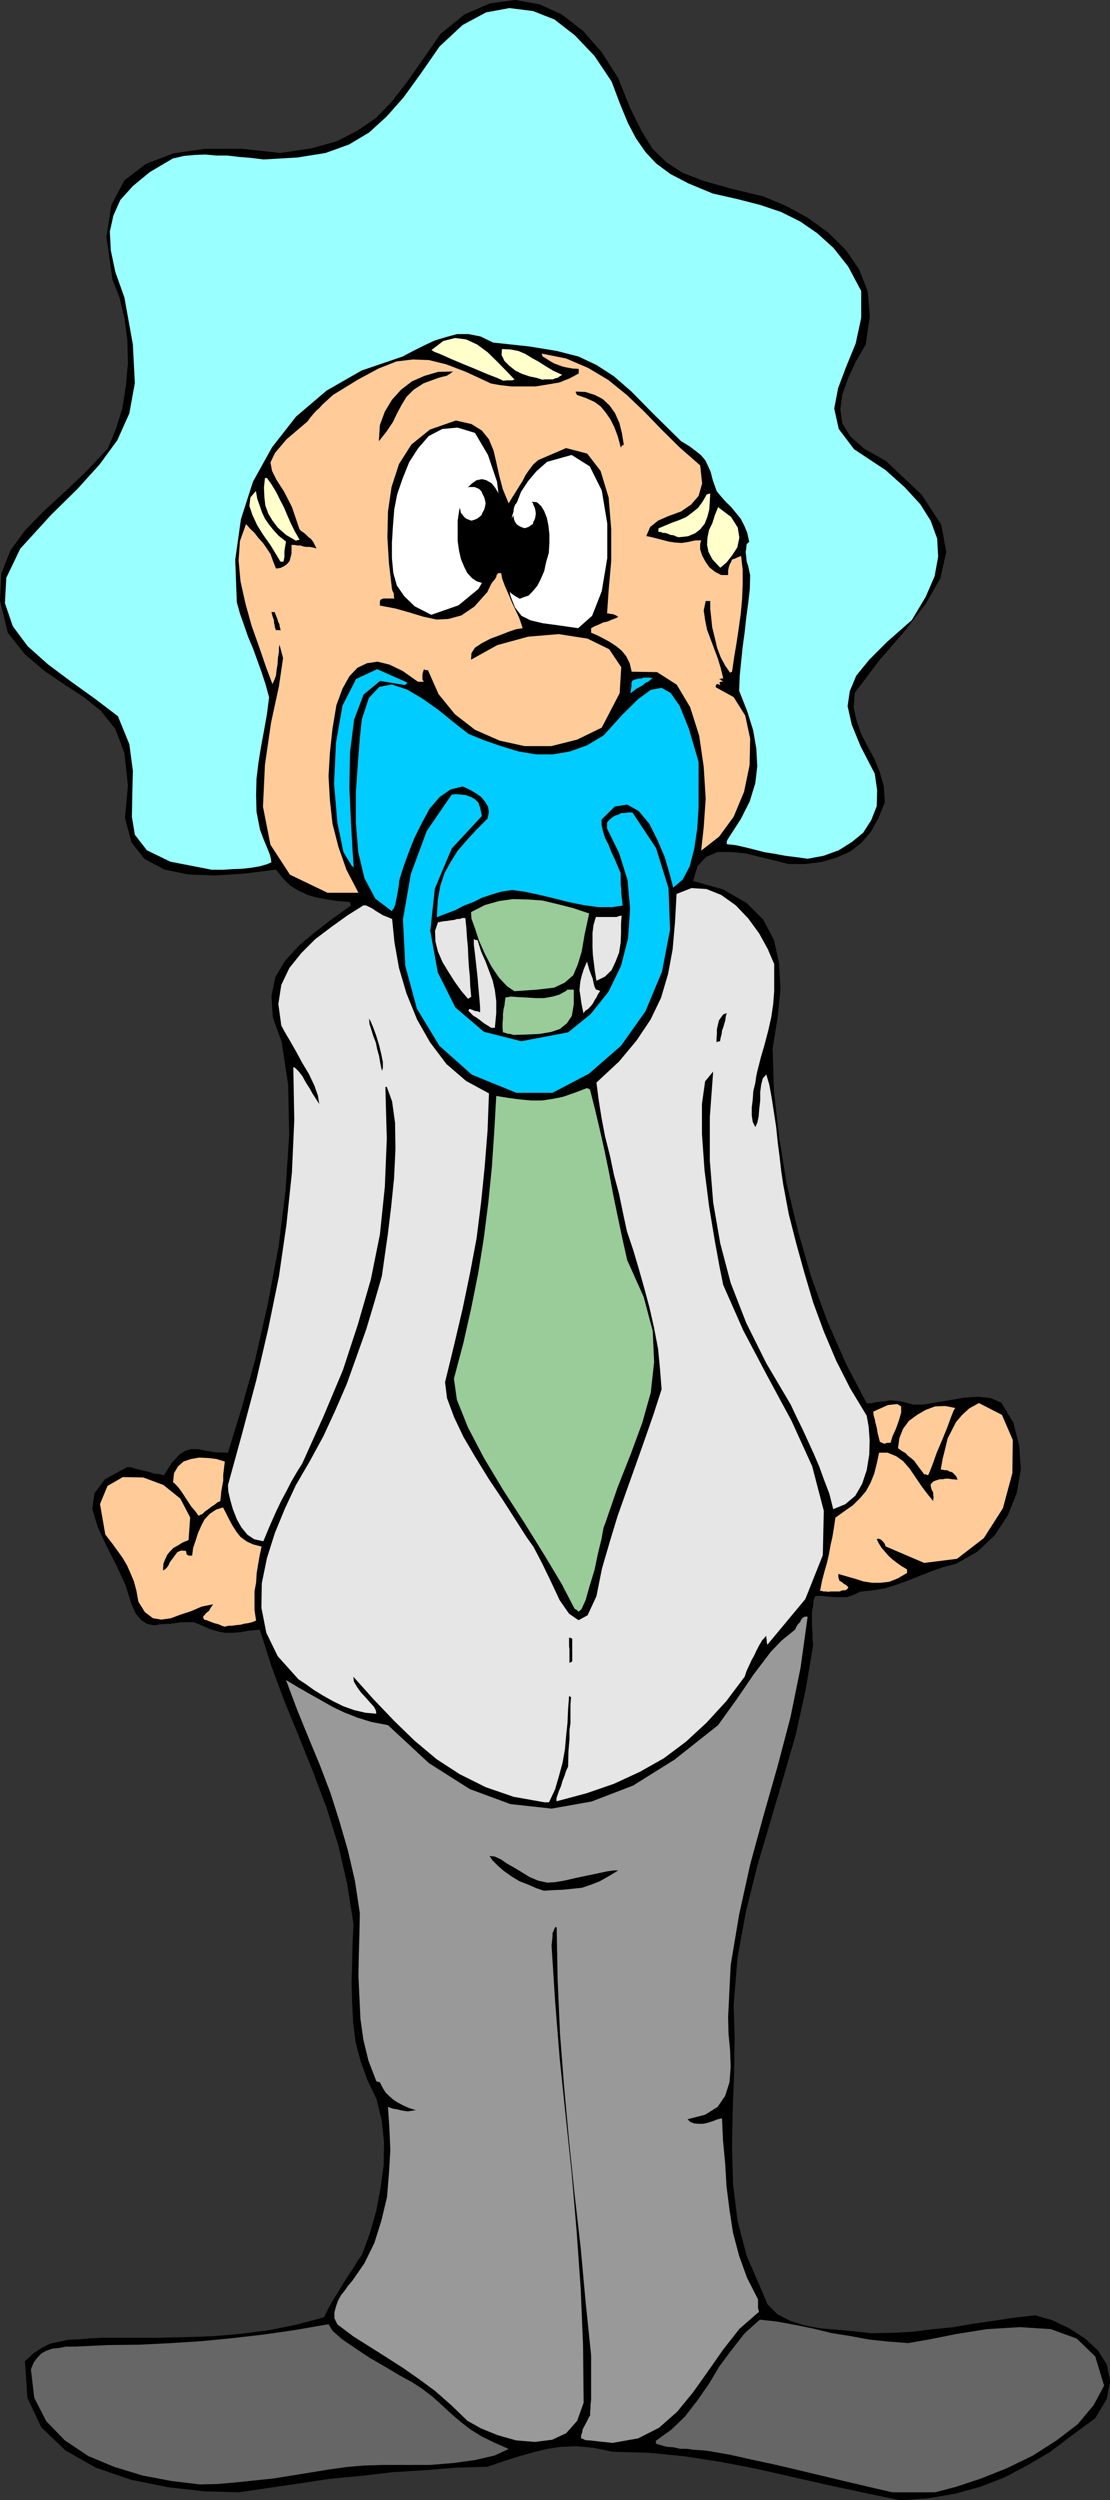 <svg xmlns="http://www.w3.org/2000/svg" version="1.2" width="56.39mm" height="480" viewBox="0 0 5639 12700" preserveAspectRatio="xMidYMid" fill-rule="evenodd" stroke-width="28.222" stroke-linejoin="round" xml:space="preserve"><rect x="0" y="0" width="5639" height="12700" fill="#333333" stroke="none"/><defs class="ClipPathGroup"><clipPath id="a" clipPathUnits="userSpaceOnUse"><path d="M0 0h5639v12700H0z"/></clipPath></defs><g class="SlideGroup"><g class="Slide" clip-path="url(#a)"><g class="Page"><g class="com.sun.star.drawing.PolyPolygonShape"><path class="BoundingBox" fill="none" d="M0 0h5641v12702H0z"/><path d="m4576 12701-188-39-186-40-181-41-180-41-183-35-180-28-183-18-183-5-97-20-83-8-82 3-68 10-74 18-71 20-79 25-81 28-163 5-160 13-162 10-153 18-160 15-152 23-158 23-155 23-176-5-185-21-188-38-178-61-155-88-122-117-71-150-12-186 43-40 43-28 41-21 48-10 45-10 51-2 56-5 66-3h280l139-3 143-5 139-12 142-18 141-28 142-38 21-43 23-41 25-41 25-40 23-38 26-38 25-41 25-36 39-106 33-115 22-116 16-117 2-117-12-112-26-107-46-96-35-97-26-99-12-99-5-99-3-101 3-102 2-102 5-94-33-208-45-195-59-188-68-181-72-180-73-178-67-180-59-186-53 5-46 8-43 3h-35l-39-8-35-10-41-18-43-18h-63l-54 8-48 2-38 6-36-8-28-18-28-33-22-48-31-99-46-99-50-99-44-94-28-92 11-81 53-71 112-61h20l23 7 23 6 28 7 23 5 22 8 26 2 23 6 40-64 38-41 31-20 30-8h33l38 8 51 8 64 2 68-221 71-254 64-282 54-288 36-289 18-280-5-254-33-218-45-125-7-109 20-96 49-82 69-76 81-68 89-69 97-69-5-10v-7l-64-5-53-8-54-10-45-13-49-23-40-25-38-38-34-43-155 20-150 10-140-5-122-25-101-54-66-84-33-124 15-165-18-165-46-122-73-92-89-71-97-63-101-69-99-84-87-109-40-165 7-137 46-117 76-104 97-99 106-97 109-104 107-114 41-99 33-107 18-114 10-114-3-117-15-112-25-104-36-92-30-216 25-162 66-125 109-83 140-54 162-23h186l196 21 155-23 130-36 104-53 94-64 81-83 77-99 81-115 91-132 122-99 130-56 127-17 124 22 112 51 109 84 94 107 84 132 61 152 58 117 56 91 71 69 82 53 106 41 135 38 170 41 114 48 112 61 102 74 90 89 68 99 43 111 11 127-21 143-51 88-40 87-28 79-10 76 10 71 41 66 71 63 109 61 183 173 99 152 25 138-30 134-76 132-107 138-125 144-127 168-5 76 16 69 22 63 33 64 33 61 28 68 21 74 5 81-33 81-38 69-49 56-55 43-69 31-75 22-84 11h-86l-71-18-74-18-73-18-74-7h-69l-58 25-43 46-23 76 152 43 120 69 84 84 55 104 26 119 7 132-15 145-25 157 7 216 26 231 38 237 58 241 66 230 84 231 95 216 104 198h23l23-5 23-3 25-2 23-5 26 2 28 3 30 7 33 10h51l61-10 73-12 74-13 74-5 63 7 54 23 61 102 30 117 8 119-21 122-45 112-66 101-89 84-107 61-69 18-63 23-59 23-55 22-59 21-56 18-61 10-66 7-38 18-30 10h-59l-29-2-22-3-26-2-25 2-8 23-2 28-6 28v71l3 36v33l3 30-39 231-50 226-64 221-66 224-66 223-56 226-43 234-20 241 5 178-3 183-7 185-3 186 5 180 23 186 46 177 76 176 30 71 51 51 64 33 73 23 79 15 85 7 86 8 89 10 104-2 102-5 104-13 102-10 104-18 104-15 107-16 106-12 87 25 86 41 79 51 68 63 44 71 17 84-17 89-59 99-117 86-111 84-117 69-115 61-124 48-127 35-135 23-142 11Z"/></g><g class="com.sun.star.drawing.PolyPolygonShape"><path class="BoundingBox" fill="none" d="M3332 11783h2278v878H3332z"/><path fill="#666" d="m4534 12660-122-28-119-28-117-28-117-28-119-28-116-25-117-26-114-20-35-3-33-2-36-5h-33l-36-8-33-2-28-8-27-8v-15l78-56 69-66 61-79 61-87 53-89 64-86 66-84 76-68 90 10 91 17 89 18 94 23 94 15 97 18 96 10 102 8 104-18 140-28 157-25 166-10 158 10 132 48 94 91 45 148-53 99-81 97-107 82-122 78-132 64-133 53-124 41-107 28h-216Z"/></g><g class="com.sun.star.drawing.PolyPolygonShape"><path class="BoundingBox" fill="none" d="M157 11806h2428v815H157z"/><path fill="#666" d="m1016 12620-142-17-149-28-144-44-132-55-120-80-94-97-61-119-17-145 15-36 20-26 20-20 26-13 28-10 33-3 35-7h43l171-8 162-2 159-8 157-10 153-15 157-18 160-23 173-30 20 33 48 43 66 45 74 49 79 46 74 44 64 35 48 31 56 43 48 43 46 43 48 41 49 38 56 35 63 31 76 34-71 33-99 23-109 15-120 10h-237l-101 3-82 7-94 13-91 15-99 16-94 15-97 10-94 10-94 8-86 2Z"/></g><g class="com.sun.star.drawing.PolyPolygonShape"><path class="BoundingBox" fill="none" d="M1453 8212h2651v4198H1453z"/><path fill="#999" d="m3112 12409-46-5-30-3-25-3-18-2h-13l-10-3-10-5-8-2v-16l5-12 3-18 7-13 8-15 8-15 7-15 8-13v-20l2-16v-17l3-26v-226l-28-272-25-274-31-272-28-272-25-271-21-272-12-273-5-267-5-2v-3l-6 10-5 13-5 10v16l-2 20-3 28 18 282 23 288 30 289 31 295 25 292 21 295 12 289 3 292-33 92-56 63-71 33-88 11-96-8-92-26-86-35-68-38-84-81-82-72-83-61-79-55-84-54-84-53-84-53-81-61-15-31v-30l8-31 10-28 15-28 20-25 18-26 18-20 63-91 51-104 36-115 28-117 10-121 7-120-5-114-7-104 12 5 16 5 17 2 18 5 18 3 20 3 18-3 23-3-38-12-28-13-28-15-20-13-23-20-18-18-15-25-13-26-10-2-8-3-40-104-26-107-15-107-5-107-5-112 2-106 3-107 2-104-25-165-36-155-43-148-45-142-54-142-58-140-59-145-55-147 60 36 61 35 59 33 58 33 59 28 66 26 71 22 84 16 208 193 208 132 206 76 209 23 203-36 211-81 211-132 221-175 51-71 46-64 43-63 40-59 44-58 45-59 54-56 68-55 5-11 5-10 8-10 8-8 5-12 7-8 10-7h16l-36 259-51 251-66 251-71 249-68 249-56 254-43 257-13 264 2 85 8 84 3 84-6 78-22 69-38 56-64 40-89 23 13 13 20 8 23 2h23l23-5 25-8 26-10 22-5 5 112 11 117 7 117 15 119 18 117 31 117 40 111 56 110v45l5 18-99 86-84 107-76 109-76 107-81 99-92 81-106 54-130 23Z"/></g><g class="com.sun.star.drawing.PolyPolygonShape"><path class="BoundingBox" fill="none" d="M2487 9428h655v177h-655z"/><path d="m2762 9604-38-13-41-18-44-17-38-23-41-29-30-26-28-28-15-22 25 2 33 15 30 21 39 22 35 21 42 26 43 18 46 10 38-2 48-8 56-13 57-12 53-11 51-11 35-5h23l-48 29-46 26-43 17-47 16-48 5-48 5-48 2-51 3Z"/></g><g class="com.sun.star.drawing.PolyPolygonShape"><path class="BoundingBox" fill="none" d="M1158 4511h3262v4645H1158z"/><path fill="#E6E6E6" d="m2766 9155-157-28-142-49-132-66-117-76-112-94-104-101-105-110-102-114 3 25 15 26 20 28 26 28 20 23 20 22 10 18 3 18-56-5-56-13-56-20-51-25-50-28-46-28-43-31-38-25-105-117-58-119-25-127 2-125 26-127 40-127 51-124 56-120 71-122 69-127 61-132 58-134 51-143 48-135 41-137 38-132 13-92 17-119 17-140 15-147 7-148-2-132-15-109-27-74h-7v6l7 259-10 243-25 242-46 228-66 229-76 232-97 231-109 242-28 45-28 48-25 49-26 48-23 48-22 49-23 53-23 56-46-10-35-23-31-38-23-41-20-51-13-46-10-43-2-33 73-266 71-267 61-263 54-264 38-262 28-266 12-267-5-269 10 5 18 18 18 23 18 33 18 28 17 30 18 28 15 23-7-43-18-51-28-59-33-55-33-61-31-54-27-46-16-30-15-109 15-97 41-86 61-76 71-71 81-61 82-59 81-51h13l17 8 16 8 17 12 18 11 20 12 21 8 24 10 12 119 23 130 38 129 54 133 66 116 83 110 100 86 116 63-7 188-15 188-18 178-23 183-33 175-38 183-43 183-46 189 10 81 36 97 48 101 63 107 66 107 71 106 64 100 56 88 35 49 44 84 45 93 44 94 48 69 48 33 46-25 45-97 28-140 39-134 40-132 46-130 46-129 45-127 46-132 41-127-8-102-10-104-20-105-23-102-28-104-28-99-28-94-31-92-20-93-20-97-26-97-20-96-25-99-18-94-15-94-11-86 115-107 89-107 71-106 53-110 36-122 23-124 12-137 8-145 76-30 76 5 75 30 74 53 63 66 56 77 43 78 33 77v137l-5 66-10 68-15 66-18 69-20 69-18 71-5 23-5 35-10 41-3 43-5 41v40l5 33 13 26 10-21 7-33 3-38 5-43v-43l5-38 8-31 18-20 15 51 12 66 11 71 12 79 8 78 10 77 8 71 10 66 28 150 38 149 41 148 45 152 54 147 63 149 71 140 84 139 10 56 5 69-2 73-13 79-23 69-35 61-51 43-61 25-20-79-26-68-25-69-26-61-30-66-28-61-31-63-30-64-124-210-102-205-79-203-53-201-36-208-17-213v-221l17-231-41 50-16 115v152l13 183 23 183 29 175 25 137 18 89 102 231 124 235 122 226 104 229 59 226-5 226-89 223-193 232-3-16v-10l-2-10v-10l-21 23-15 25-13 25-12 26-13 23-13 28-13 28-10 30-94 125-100 109-104 96-112 84-122 69-132 61-139 48-153 41v-16l5-15 8-23 10-23 8-28 10-25 8-25 10-21 2-81 5-58v-46l5-36v-94l3-38-8-5h-2l-5 66-3 69-7 66-6 68-12 69-18 66-20 69-31 66h-23Z"/></g><g class="com.sun.star.drawing.PolyPolygonShape"><path class="BoundingBox" fill="none" d="M2891 8319h17v129h-17z"/><path d="M2893 8447v-68l-2-17v-43h5l11 5v115l-3 2-11 6Z"/></g><g class="com.sun.star.drawing.PolyPolygonShape"><path class="BoundingBox" fill="none" d="M508 7503h822v761H508z"/><path fill="#FC9" d="m1141 8263-15-5-10-5-16-5-12-3-13-5-13-5-12-5-13-3-5-10v-5l15-18 15-12 10-18 11-15-59 12-53 23-55 18-48 18-48 7-43-7-41-31-33-53-10-56-13-48-18-43-17-38-23-39-28-39-28-38-31-40-27-155 38-92 78-45 104 2 102 38 86 69 50 96-8 115-30 12-24 15-23 13-15 15-16 19-10 21-10 25-2 35 15-10 12-15 8-18 13-17 13-18 12-16 19-8 25 2 3 17 10 7h18l5-39 13-38 12-38 16-36 17-33 26-28 33-22 35-11 16 31 15 30 18 33 20 31 20 25 31 23 33 15 43 11-10 46-8 46-7 43-3 48-8 44v96l8 53-20 8-21 5-20 3-18 5-23 2-20 3h-18l-20 5Z"/></g><g class="com.sun.star.drawing.PolyPolygonShape"><path class="BoundingBox" fill="none" d="M2306 5527h1019v2661H2306z"/><path fill="#9C9" d="m2939 8187-10-10-10-5-66-127-87-145-101-163-108-167-99-165-81-155-56-140-15-107 48-181 40-178 36-180 28-176 23-182 18-181 12-180 10-178 62 10 61 8 54 5h56l53-8 51-10 58-20 66-25 5 2 10 5 26 102 25 106 24 107 23 112 20 107 23 111 23 109 25 112 84 188 46 173 7 158-17 155-43 153-59 160-66 167-63 183-9 23-10 56-18 74-18 86-25 81-20 71-21 46-15 13Z"/></g><g class="com.sun.star.drawing.PolyPolygonShape"><path class="BoundingBox" fill="none" d="M4166 7127h980v960h-980z"/><path fill="#FC9" d="m4211 8086-15-2h-13l-10-3h-7l10-51 12-46 13-45 10-43 8-46 10-44 8-49 7-48 46-33 43-30 36-36 30-35 24-44 18-45 13-51 12-56h43l44 18 35 25 33 38 28 41 31 46 30 40 31 38v-10l2-10-2-10v-13l-8-15-3-10-2-13v-5l15-15 15-5 16-5h15l13-3h17l18 3 28 2-8-18-10-10-10-10-13-3-12-7h-13l-13-3h-7l10-56 13-51 12-51 21-41 22-43 31-36 36-33 49-27 117 60 55 127-2 169-48 178-97 152-136 105-167 21-196-84-5-14-5-7-8-8-5-5-12-5-10 2 10 21 15 24 15 17 18 21 18 17 23 18 25 18 30 18v18l-48 28-43 17-46 5h-40l-45-7-40-13-46-13-41-12v17l6 18 10 5 12 10 13 8 10 10-5 8-10 7h-15l-15 6h-49l-5 2Z"/></g><g class="com.sun.star.drawing.PolyPolygonShape"><path class="BoundingBox" fill="none" d="M879 7404h264v298H879z"/><path fill="#FC9" d="m1009 7700-18-25-20-23-15-23-17-26-15-23-15-21-18-20-12-10 5-46 20-34 28-25 39-13 41-7 45 2 42 5 43 13-2 18-3 25-3 24v30l-5 28-5 28-2 23-3 25-15 7-15 12-16 10-16 13-15 10-13 13-12 5-8 5Z"/></g><g class="com.sun.star.drawing.PolyPolygonShape"><path class="BoundingBox" fill="none" d="M4562 7142h293v353h-293z"/><path fill="#FC9" d="m4695 7489-21-28-15-20-15-21-14-12-18-14-12-13-21-12-17-13 7-51 18-46 30-41 42-31 43-25 48-18 52-2 51 10-8 12-15 38-20 55-26 63-26 61-20 57-15 38-8 18-13-5h-7Z"/></g><g class="com.sun.star.drawing.PolyPolygonShape"><path class="BoundingBox" fill="none" d="M4437 7132h142v203h-142z"/><path fill="#FC9" d="m4493 7334-12-5-11-5-11-42-5-30-7-26-3-17-5-16-2-10v-13l74-33 47-5 20 12v31l-10 36-15 43-19 42-10 33h-18l-13 5Z"/></g><g class="com.sun.star.drawing.PolyPolygonShape"><path class="BoundingBox" fill="none" d="M2047 4033h1358v1519H2047z"/><path fill="#0CF" d="m2623 5551-226-92-165-147-114-188-59-218-12-235 40-231 81-219 127-185 21-2 25 2 26 3 27 10 18 10 18 18 10 28 8 40-153 165-86 204-23 215 38 210 89 178 145 124 190 48 238-45 114-92 91-114 64-132 36-141 10-150-13-145-43-137-61-124v-31l13-15 12-10 15-10 18-5 13-8h18l18-3h22l120 181 63 203 8 211-41 214-84 201-124 175-163 142-185 97h-184Z"/></g><g class="com.sun.star.drawing.PolyPolygonShape"><path class="BoundingBox" fill="none" d="M1875 5174h71v266h-71z"/><path d="m1940 5439-8-38-6-36-10-36-7-34-13-33-9-30-10-31-2-27 7 12 14 33 15 41 15 49 11 46 8 40v31l-5 13Z"/></g><g class="com.sun.star.drawing.PolyPolygonShape"><path class="BoundingBox" fill="none" d="M3640 5146h53v149h-53z"/><path d="M3640 5294v-20l2-23v-23l5-22 5-22 11-16 11-15 18-7-5 17-2 18-5 18-6 20-6 16-2 18-5 18-3 18-11 2-7 3Z"/></g><g class="com.sun.star.drawing.PolyPolygonShape"><path class="BoundingBox" fill="none" d="M2553 5027h363v231h-363z"/><path fill="#9C9" d="m2608 5257-15-5h-10l-15-5-13-3-2-22v-24l2-26v-20l3-25 5-21 2-20 3-19 28-5 38 3 41 2 46 3h43l44-8 34-10 33-18 7-7h33v74l-10 59-25 38-36 29-44 15-59 10-63 3-70 2Z"/></g><g class="com.sun.star.drawing.PolyPolygonShape"><path class="BoundingBox" fill="none" d="M2379 4770h143v452h-143z"/><path fill="#E6E6E6" d="m2496 5221-37-23-23-18-17-12-14-8-15-15-10-10 2-8 5-2 13 5 13 5 13 2 13 5v-25l-3-39-5-54-5-60-7-64-6-54-6-49v-27l9 5h10l18 58 23 52 18 48 18 48 11 49 7 55v62l-7 74h-18Z"/></g><g class="com.sun.star.drawing.PolyPolygonShape"><path class="BoundingBox" fill="none" d="M2944 4884h107v264h-107z"/><path fill="#E6E6E6" d="m2964 5147-10-48-5-37-5-33 2-23 3-25 7-28 10-31 16-38 2 7 5 18 5 18 9 24 8 20 5 25 5 18 7 13 10 2 11 5-11 16-7 15-10 15-8 16-10 13-14 15-15 10-10 13Z"/></g><g class="com.sun.star.drawing.PolyPolygonShape"><path class="BoundingBox" fill="none" d="M2210 4663h185v411h-185z"/><path fill="#E6E6E6" d="m2377 5073-34-40-33-46-33-52-29-48-23-53-13-51-2-54 15-44 25-5 21-2 18-3 18-2 15-5h13l14-5h15l5 48 3 48 5 52 2 51 3 48 5 51 2 49 5 53-12 8-5 2Z"/></g><g class="com.sun.star.drawing.PolyPolygonShape"><path class="BoundingBox" fill="none" d="M2393 4567h601v470h-601z"/><path fill="#9C9" d="m2613 5035-38-26-40-43-38-56-33-63-31-70-20-61-18-50-2-33 71-36 71-20 71-10 76 2 72 5 76 18 79 20 84 28-23 107-15 87-20 66-23 54-44 38-53 25-86 10-116 8Z"/></g><g class="com.sun.star.drawing.PolyPolygonShape"><path class="BoundingBox" fill="none" d="M3010 4651h149v332h-149z"/><path fill="#E6E6E6" d="m3030 4982-8-49-5-40-5-41-2-39v-74l5-40 12-41h105l13-5 13-2-3 40v48l-2 49-8 51-18 46-20 43-34 33-43 21Z"/></g><g class="com.sun.star.drawing.PolyPolygonShape"><path class="BoundingBox" fill="none" d="M1808 3477h1742v1183H1808z"/><path fill="#0CF" d="m2219 4659 5-87 13-73 21-64 31-56 35-56 43-50 51-56 59-59 7-33-5-28-15-25-20-24-26-18-25-15-26-13-17-7-61 15-55 38-51 59-40 74-38 76-31 79-25 69-18 58-3 13-2 20-3 20-5 28-5 26-5 25-7 18-11 15-83-63-56-105-31-132-12-147v-158l10-145 10-130 10-94 36-109 53-56 63-12 77 25 78 46 82 58 79 64 74 58 81 33 87 30 86 26 89 15h86l87-15 86-31 84-50 97-107 77-76 66-49 55-10 46 26 46 66 46 114 50 170v232l-7 107-15 102-23 89-36 68-48 41-18-69-25-86-38-89-41-81-53-64-59-33-63 10-67 66v28l7 31 10 33 18 35 15 38 17 36 15 36 15 35v59l3 22v18l2 23 3 20 2 23-54 8h-69l-73-10-79-16-79-20-76-18-71-15-61-8-53 8-51 15-48 16-44 22-48 18-43 23-48 18-47 18Z"/></g><g class="com.sun.star.drawing.PolyPolygonShape"><path class="BoundingBox" fill="none" d="M1212 1796h2601v2740H1212z"/><path fill="#FC9" d="m1664 4535-191-92-99-152-38-193 10-214 31-213 40-185 21-143-18-68-3 15v23l-5 28-2 33-5 30-3 28-10 26-8 17-33-88-35-102-38-107-31-112-25-112-10-107 7-99 31-86 20 23 23 22 20 26 23 25 18 26 20 30 13 36 15 38 23-3 20-10 13-10 13-15 5-18 5-20v-44h15l15 3h15l16 5 12 2h18l18 3 18 5-10-20-8-15-10-13-13-10-13-13-12-10-13-8-8-10-38-112-40-78-38-59-23-46-8-43 23-48 58-69 107-91 13-18 15-18 15-17 18-16 15-17 18-16 18-17 18-16 127-78 104-56 91-36 84-10 81 3 89 22 99 38 127 59 44 8 59 7h124l61-10 59-10 53-21 46-25v-23l-31-2-28-5-23-5-22-8-21-8-18-10-20-13-20-12-3-8-2-7 124 25 112 48 102 61 94 76 88 84 89 92 92 91 104 91 10 92-18 63-38 44-51 35-63 23-53 23-41 33-20 46 25 5 28 7 30 8 31 8 33 5 33 2 33-5 36-8h30l-5 18v28l10 31 18 33 20 28 28 22 31 16h35v-23l3-15 5-16 7-12 5-13 16-5 10-5 20-8 8 71v74l-3 74-7 76-10 72-11 74-12 71-11 76-5 2-5 3-25-36-23-43-18-48-12-51-13-53-5-49-5-46v-38h-23l-10 48 7 48 10 50 18 48 18 48 18 48 15 49 13 53-13 3-8 2 8 3 13 10h-13l-8 5 3 2 3 11-11-6h-7l-5 8v8l91 50 59 94 25 117-3 135-28 135-53 127-74 101-91 71 13-119 10-145-10-162-23-158-46-145-68-114-100-64-129-2-10-43-18-36-23-28-28-23-30-20-33-18-33-17-31-13v-23l18-10 20-8 23-11 23-5 18-8 18-7 12-5 5-5-15-8-7-3-8-2h-8l-10-3h-8l8-117 13-149v-163l-13-160-41-135-68-88-107-28-142 61-25 22-21 28-18 26-15 30-18 28-17 28-18 28-18 30-30-73-18-69-15-68-14-59-23-56-36-45-53-33-79-18-132 46-94 76-63 99-38 117-18 124-3 132 8 132 15 127 3 13 5 8 2 10v12l3 8h-56l-13 5-5 8v23l79 15 71 20 69 21 68 15 61-3 66-18 66-45 66-74 6-13 5-10 7-15 8-13 11-12 8-13 2-10 8-10h15l5 28 15 40 18 41 18 43 18 38 17 36 11 31 7 23-33 5-38 13-46 18-46 17-44 23-35 23-18 28-2 33 133-74 157-43 155-13 147 23 110 54 61 91-8 132-91 175-125 61-132 33h-135l-127-28-125-55-102-79-83-102-54-122h-13l-7-5-5 15-3 13v26l8 10h-31l-76-54-68-33-61-15-54 8-48 23-41 43-35 63-31 84-20 120-13 121-7 120 7 122 13 119 30 117 41 117 61 117h-157Z"/></g><g class="com.sun.star.drawing.PolyPolygonShape"><path class="BoundingBox" fill="none" d="M25 41h4742v4378H25z"/><path fill="#9FF" d="m1076 4418-211-41-119-58-61-79-15-91 2-112 3-122-18-135-58-142-117-89-120-86-119-89-102-91-76-102-40-117 7-129 71-148 155-170 137-135 112-124 89-122 61-136 28-154-10-196-43-239-46-129-23-110-5-96 18-81 35-79 64-71 86-71 117-69 56-13 56-5 53-2 56 5h56l59 7 61 5 64 8 172-10 143-23 119-43 102-61 89-81 86-97 86-119 97-140 117-109 119-64 119-22 120 15 109 43 104 81 99 104 87 130 43 114 40 97 41 78 48 69 54 58 73 54 92 48 123 51 124 28 117 30 107 36 96 48 86 59 84 76 74 94 66 124v137l-28 130-48 117-41 109-20 104 23 104 78 103 160 106 97 87 79 86 53 84 33 91 5 92-18 99-45 104-71 119-125 110-91 91-66 81-33 79-11 76 21 94 45 110 72 139 12 84-2 81-28 71-41 64-56 46-68 43-77 28-81 15-58-8-56-7-53-10-51-8-51-13-48-12-49-11-45-5v-15l7-13 64-99 46-91 28-92 10-86-5-91-16-92-30-96-41-104 3-77 7-71 8-76 10-74 8-73 10-74 8-71 2-71-5-23-5-23-8-25-2-23-3-23 3-20 2-21 13-12-10-46-15-36-18-35-23-28-25-31-26-25-25-28-23-28-20-56-11-43-15-33-12-25-22-26-25-20-33-25-43-26-145-143-107-109-91-79-87-56-91-43-109-28-140-23-185-20-64-31-61-12h-58l-56 15-59 18-53 25-56 28-53 28-208 71-178 102-155 132-122 156-97 175-61 190-29 206 8 216 16 58 21 59 20 58 25 59 21 58 23 64 20 61 18 66-11 86-15 84-15 81-13 81-10 82-2 83 2 84 18 92 18 48 15 36 10 25 8 20 2 10 3 11v7l2 8-23 10-35 10-46 8-46 5-51 2-44 3h-58Z"/></g><g class="com.sun.star.drawing.PolyPolygonShape"><path class="BoundingBox" fill="none" d="M1697 3398h374v1011h-374z"/><path fill="#0CF" d="m1788 4400-43-71-31-150-17-198 10-209 33-188 69-135 107-50 153 68-5 8-7 5-126-21-84 69-48 127-21 168-3 181 8 173 8 142 6 89-3-5-6-3Z"/></g><g class="com.sun.star.drawing.PolyPolygonShape"><path class="BoundingBox" fill="none" d="M3203 3442h114v82h-114z"/><path fill="#0CF" d="m3203 3522 2-18 3-18v-18l5-11 12-5 12-3 10-2h12l8-5h29l20 2-7 5-16 14-13 5-18 15-28 15-31 24Z"/></g><g class="com.sun.star.drawing.PolyPolygonShape"><path class="BoundingBox" fill="none" d="M1379 3109h48v93h-48z"/><path d="m1402 3201-5-13-2-12-3-13v-11l-8-23-5-20h16l7 17 8 21 3 11 6 12 2 13 5 18h-24Z"/></g><g class="com.sun.star.drawing.PolyPolygonShape"><path class="BoundingBox" fill="none" d="M2575 2311h511v881h-511z"/><path fill="#FFF" d="m2937 3191-104-15-75-10-63-15-46-23-33-43-23-59-12-87-5-114 5-74 10-71 12-64 21-58 23-60 35-53 43-51 54-48 125-35 92 58 61 122 28 168v176l-28 168-49 125-71 63Z"/></g><g class="com.sun.star.drawing.PolyPolygonShape"><path class="BoundingBox" fill="none" d="M1991 2172h553v952h-553z"/><path fill="#FFF" d="m2191 3123-84-43-53-51-38-55-18-64-7-75v-76l5-84 7-88 15-77 28-81 33-82 46-71 53-61 69-36 77-7 89 27 66 112 46 136 18 145-5 144-38 135-69 120-102 84-138 48Z"/></g><g class="com.sun.star.drawing.PolyPolygonShape"><path class="BoundingBox" fill="none" d="M3592 2576h165v310h-165z"/><path fill="#FFC" d="m3659 2884-40-43-20-38-7-36 2-36 8-39 17-35 13-41 16-40 66 50 34 54 8 51-10 49-26 40-28 36-23 20-10 8Z"/></g><g class="com.sun.star.drawing.PolyPolygonShape"><path class="BoundingBox" fill="none" d="M1267 2494h188v360h-188z"/><path fill="#FFC" d="m1425 2853-23-38-28-46-36-51-31-49-25-54-15-45 5-43 28-33 7 40 13 36 10 30 15 33 19 28 23 29 28 31 38 30-5 28-3 20v28l-2 13-3 13h-15Z"/></g><g class="com.sun.star.drawing.PolyPolygonShape"><path class="BoundingBox" fill="none" d="M1341 2427h183v321h-183z"/><path fill="#FFC" d="m1504 2747-51-30-41-36-28-37-21-35-15-41-5-43-2-49 5-48h10l25 35 23 38 18 37 21 40 15 36 18 41 20 41 26 46-13 2-5 3Z"/></g><g class="com.sun.star.drawing.PolyPolygonShape"><path class="BoundingBox" fill="none" d="M3345 2507h264v223h-264z"/><path fill="#FFC" d="m3447 2729-15-5-10-5-17-2-10-5-15-5h-13l-10-5h-12v-18l33-14 36-15 36-13 35-15 31-23 31-25 23-32 20-35 8-3 10-2-2 38-3 44-10 38-13 33-23 29-26 20-36 15-48 5Z"/></g><g class="com.sun.star.drawing.PolyPolygonShape"><path class="BoundingBox" fill="none" d="M2924 1989h247v286h-247z"/><path d="m3154 2274-15-56-18-48-19-38-23-34-27-33-31-23-44-20-46-16-5-10-2-7 50 2 47 15 41 21 35 33 27 38 22 49 13 51 10 61-10 5-5 10Z"/></g><g class="com.sun.star.drawing.PolyPolygonShape"><path class="BoundingBox" fill="none" d="M1925 1887h378v355h-378z"/><path d="m1925 2233 5-74 25-68 36-60 46-51 56-43 64-28 69-20 76-2-17 12-16 10-22 5-21 6-74 27-51 33-36 36-25 41-22 41-22 46-31 46-40 51v-8Z"/></g><g class="com.sun.star.drawing.PolyPolygonShape"><path class="BoundingBox" fill="none" d="M2191 1717h425v219h-425z"/><path fill="#FFC" d="m2557 1934-33-15-47-18-61-26-61-25-62-26-51-23-38-15-12-8 60-46 60-15 56 7 56 26 53 39 49 48 46 47 43 45h-5l-8 3h-27l-18 2Z"/></g><g class="com.sun.star.drawing.PolyPolygonShape"><path class="BoundingBox" fill="none" d="M2548 1773h309v157h-309z"/><path fill="#FFC" d="m2757 1929-33-10-34-7-38-13-33-16-33-26-23-23-15-31 2-30 43 2 41 8 35 15 34 21 33 18 36 23 38 23 46 21-13 8-10 7-13 3-12 5h-44l-7 2Z"/></g><g class="com.sun.star.drawing.PolyPolygonShape"><path class="BoundingBox" fill="none" d="M2324 2433h251v530h-251z"/><path d="m2449 2438 20 5 26 15 18 23 21 35 15 36 10 46 8 48 2 54-2 48-8 49-10 43-15 38-21 30-18 26-26 15-20 8-26-8-22-15-24-26-15-30-16-38-10-43-7-49v-102l7-48 10-46 16-36 15-35 24-23 22-15 26-5Z"/><path fill="none" stroke="#000" stroke-width="8" stroke-linejoin="miter" d="m2449 2438 20 5 26 15 18 23 21 35 15 36 10 46 8 48 2 54-2 48-8 49-10 43-15 38-21 30-18 26-26 15-20 8-26-8-22-15-24-26-15-30-16-38-10-43-7-49v-102l7-48 10-46 16-36 15-35 24-23 22-15 26-5Z"/></g><g class="com.sun.star.drawing.PolyPolygonShape"><path class="BoundingBox" fill="none" d="M2551 2549h241v494h-241z"/><path d="m2705 2553 21 2 20 18 15 25 13 33 8 38 5 45v45l-3 49-13 45-10 46-18 42-17 33-21 25-22 23-22 7-20 8-23-13-20-15-18-25-13-31-10-41-2-44v-45l7-49 5-50 15-41 16-39 20-33 18-28 23-20 24-10h22Z"/><path fill="none" stroke="#000" stroke-width="8" stroke-linejoin="miter" d="m2705 2553 21 2 20 18 15 25 13 33 8 38 5 45v45l-3 49-13 45-10 46-18 42-17 33-21 25-22 23-22 7-20 8-23-13-20-15-18-25-13-31-10-41-2-44v-45l7-49 5-50 15-41 16-39 20-33 18-28 23-20 24-10h22Z"/></g><g class="com.sun.star.drawing.PolyPolygonShape"><path class="BoundingBox" fill="none" d="M2334 2473h134v173h-134z"/><path fill="#FFF" d="M2394 2474h17l12 5 11 5 12 12 5 13 8 15 5 16 3 17-3 17-5 17-8 13-5 13-12 10-11 8-12 5-17 5-12-5-13-5-10-8-8-10-10-13-2-13-5-17v-34l5-16 2-15 10-13 8-12 10-5 13-5h12Z"/></g><g class="com.sun.star.drawing.PolyPolygonShape"><path class="BoundingBox" fill="none" d="M2609 2535h114v149h-114z"/><path fill="#FFF" d="M2665 2535h11l12 2 9 8 10 10 3 10 7 15 3 13 2 15-2 16-3 13-7 13-3 12-10 6-9 7-12 5-11 3-10-3-12-5-12-7-7-6-8-12-5-13-2-13v-31l2-13 5-15 8-10 7-10 12-8 12-2h10Z"/></g></g></g></g></svg>
